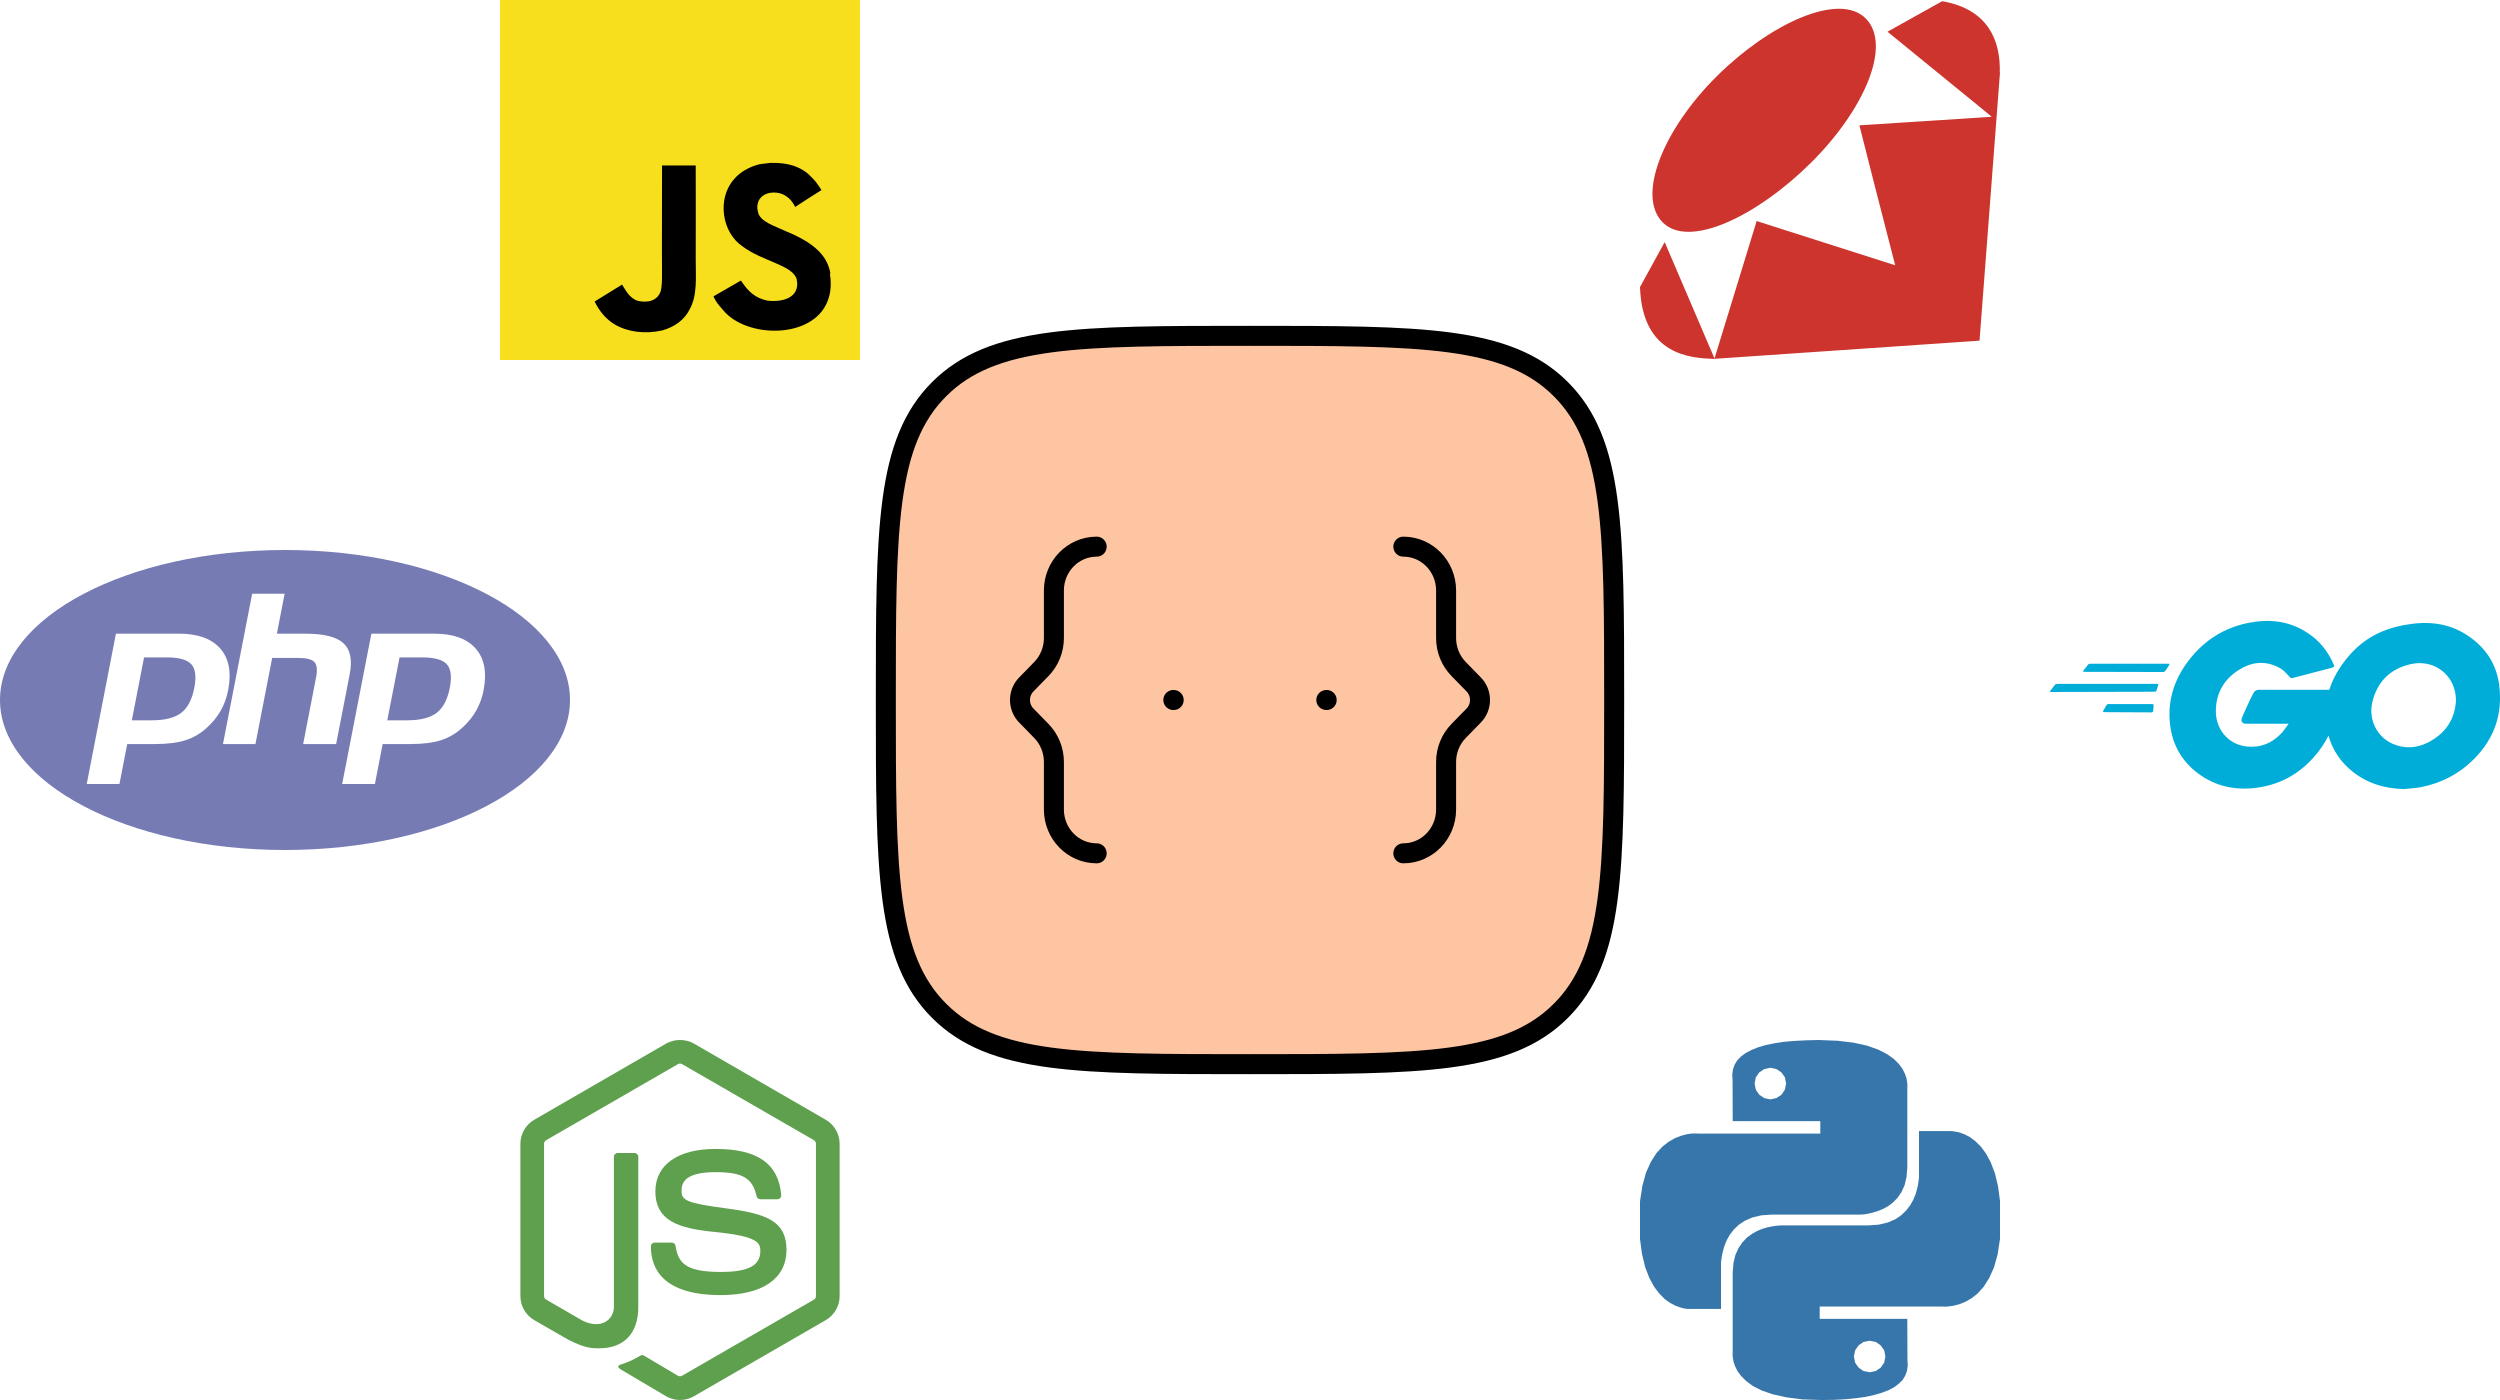 <svg fill="none" height="140" viewBox="0 0 250 140" width="250" xmlns="http://www.w3.org/2000/svg" xmlns:xlink="http://www.w3.org/1999/xlink"><clipPath id="a"><path d="m50 0h36v36h-36z"/></clipPath><clipPath id="b"><path d="m164 0h36v36h-36z"/></clipPath><clipPath id="c"><path d="m205 48h45v45h-45z"/></clipPath><clipPath id="d"><path d="m50 104h36v36h-36z"/></clipPath><clipPath id="e"><path d="m164 104h36v36h-36z"/></clipPath><path d="m0 0h250v140h-250z" fill="#fff"/><path d="m88.583 70c0-17.167 0-25.75 5.333-31.084 5.333-5.333 13.916-5.333 31.084-5.333s25.75 0 31.084 5.333c5.333 5.333 5.333 13.917 5.333 31.084 0 17.167 0 25.75-5.333 31.084-5.334 5.333-13.917 5.333-31.084 5.333s-25.75 0-31.084-5.333c-5.333-5.334-5.333-13.917-5.333-31.084z" fill="#fb7014" opacity=".4"/><g stroke="#000" stroke-width="2"><path d="m88.583 70c0-17.167 0-25.75 5.333-31.084 5.333-5.333 13.916-5.333 31.084-5.333s25.75 0 31.084 5.333c5.333 5.333 5.333 13.917 5.333 31.084 0 17.167 0 25.75-5.333 31.084-5.334 5.333-13.917 5.333-31.084 5.333s-25.75 0-31.084-5.333c-5.333-5.334-5.333-13.917-5.333-31.084z"/><g stroke-linecap="round" stroke-linejoin="round"><path d="m140.333 85.333c2.362 0 4.276-1.962 4.276-4.381v-4.757c0-1.162.451-2.276 1.253-3.098l1.512-1.549c.835-.856.835-2.243 0-3.098l-1.512-1.549c-.802-.822-1.253-1.936-1.253-3.098v-4.757c0-2.42-1.914-4.381-4.276-4.381"/><path d="m109.667 85.333c-2.362 0-4.277-1.962-4.277-4.381v-4.757c0-1.162-.45-2.276-1.252-3.098l-1.512-1.549c-.835-.856-.835-2.243 0-3.098l1.512-1.549c.802-.822 1.252-1.936 1.252-3.098v-4.757c0-2.42 1.915-4.381 4.277-4.381"/><path d="m117.333 70h.035m15.264 0h.035"/></g></g><g clip-path="url(#a)"><path d="m0 0h36v36h-36z" fill="#000" transform="translate(50)"/><path d="m50 0h36v36h-36zm33.051 27.414c-.263-1.643-1.332-3.022-4.505-4.309-1.104-.517-2.331-.877-2.696-1.71-.137-.495-.158-.765-.069-1.058.225-.969 1.373-1.26 2.272-.99.585.18 1.125.63 1.464 1.35 1.551-1.014 1.551-1.014 2.632-1.688-.405-.63-.606-.901-.879-1.17-.945-1.058-2.204-1.597-4.251-1.551l-1.058.134c-1.014.247-1.98.787-2.565 1.508-1.71 1.937-1.216 5.311.854 6.707 2.047 1.53 5.042 1.866 5.424 3.308.36 1.755-1.305 2.317-2.949 2.115-1.216-.27-1.89-.879-2.632-2.004l-2.745 1.577c.315.72.675 1.034 1.215 1.663 2.61 2.634 9.135 2.499 10.306-1.506.043-.135.36-1.058.111-2.475zm-13.475-10.867h-3.372c0 2.907-.013 5.796-.013 8.707 0 1.848.095 3.545-.207 4.066-.495 1.034-1.77.901-2.349.72-.594-.294-.895-.699-1.245-1.282-.095-.158-.165-.294-.191-.294l-2.737 1.688c.458.945 1.125 1.758 1.986 2.276 1.282.765 3.006 1.012 4.811.608 1.175-.339 2.187-1.036 2.716-2.116.765-1.395.603-3.105.596-5.019.018-3.081 0-6.163 0-9.268z" fill="#f7df1e"/></g><g clip-path="url(#b)"><path d="m194.234.125c4.55.787 5.84 3.897 5.744 7.155l.022-.046-2.047 26.832-26.618 1.824h.024c-2.209-.093-7.134-.295-7.359-7.181l2.467-4.5 4.229 9.879.755 1.758 4.207-13.716-.045.011.024-.045 13.883 4.434-2.095-8.146-1.485-5.85 13.231-.854-.923-.765-9.498-7.743 5.489-3.062zm-22.539 7.485c5.342-5.3 12.236-8.432 14.883-5.76 2.643 2.666-.158 9.157-5.51 14.454-5.344 5.298-12.154 8.601-14.796 5.936-2.649-2.666.068-9.325 5.418-14.625z" fill="#cc342d"/></g><g clip-path="url(#c)"><path d="m208.396 67.183c-.089 0-.109-.043-.066-.111l.461-.591c.043-.066.152-.109.24-.109h7.823c.086 0 .108.066.065.131l-.373.568c-.043.068-.154.131-.219.131zm-3.308 2.016c-.088 0-.111-.043-.066-.109l.46-.593c.043-.066.154-.109.242-.109h9.99c.088 0 .131.066.108.131l-.174.525c-.022.088-.109.131-.197.131zm5.303 2.016c-.089 0-.111-.066-.066-.131l.306-.547c.043-.066.131-.131.219-.131h4.382c.088 0 .131.066.131.154l-.043.525c0 .088-.088.154-.154.154zm22.741-4.425c-1.38.351-2.323.613-3.68.964-.33.086-.351.109-.638-.219-.326-.373-.568-.613-1.027-.833-1.382-.679-2.719-.482-3.966.328-1.49.964-2.257 2.389-2.235 4.162.021 1.753 1.226 3.199 2.957 3.441 1.491.197 2.738-.328 3.726-1.444.197-.244.371-.506.59-.814h-4.228c-.459 0-.57-.285-.416-.656.285-.679.81-1.819 1.117-2.389.047-.106.124-.195.222-.257.097-.062.21-.095.326-.093h7.974c-.043.593-.043 1.183-.131 1.776-.227 1.56-.845 3.037-1.796 4.294-1.577 2.081-3.638 3.375-6.244 3.724-2.147.285-4.142-.131-5.893-1.444-1.622-1.228-2.543-2.85-2.783-4.866-.285-2.389.417-4.536 1.862-6.42 1.557-2.036 3.615-3.33 6.135-3.788 2.059-.375 4.032-.131 5.805 1.071 1.163.769 1.993 1.819 2.543 3.09.131.197.043.307-.22.375m7.253 12.114c-1.995-.045-3.814-.615-5.348-1.929-1.275-1.075-2.117-2.578-2.366-4.228-.394-2.475.285-4.667 1.776-6.617 1.599-2.104 3.527-3.199 6.135-3.656 2.235-.394 4.339-.178 6.244 1.116 1.73 1.181 2.805 2.783 3.09 4.884.371 2.959-.482 5.368-2.52 7.429-1.446 1.468-3.222 2.387-5.26 2.803-.59.113-1.181.131-1.751.199zm5.212-8.85c-.02-.287-.02-.506-.063-.726-.394-2.169-2.389-3.394-4.47-2.914-2.038.459-3.353 1.753-3.835 3.812-.393 1.71.439 3.441 2.016 4.144 1.206.525 2.409.458 3.572-.131 1.73-.9 2.672-2.303 2.782-4.187z" fill="#00add8"/></g><g clip-path="url(#d)"><path d="m67.997 140c-.481 0-.962-.126-1.383-.371l-4.404-2.605c-.657-.368-.336-.498-.12-.575.877-.304 1.054-.375 1.992-.906.098-.055.227-.034.327.026l3.384 2.008c.123.068.295.068.408 0l13.193-7.614c.123-.07.201-.211.201-.357v-15.225c0-.148-.08-.288-.205-.363l-13.187-7.608c-.121-.07-.283-.07-.406 0l-13.184 7.61c-.128.073-.208.217-.208.361v15.225c0 .146.081.284.208.353l3.614 2.088c1.96.981 3.162-.174 3.162-1.335v-15.032c0-.213.171-.379.384-.379h1.673c.208 0 .383.168.383.379v15.032c0 2.617-1.425 4.117-3.906 4.117-.762 0-1.363 0-3.039-.826l-3.462-1.991c-.855-.493-1.383-1.417-1.383-2.406v-15.225c0-.988.529-1.912 1.383-2.404l13.193-7.623c.836-.473 1.944-.473 2.772 0l13.191 7.623c.855.493 1.386 1.416 1.386 2.404v15.225c0 .989-.531 1.91-1.386 2.406l-13.191 7.617c-.42.245-.898.371-1.387.371zm10.652-15.011c0-2.85-1.926-3.609-5.981-4.144-4.096-.542-4.513-.822-4.513-1.781 0-.792.352-1.849 3.387-1.849 2.711 0 3.709.583 4.12 2.41.036.173.194.299.37.299h1.712c.106 0 .207-.047.279-.122.072-.081.111-.184.101-.294-.266-3.147-2.357-4.614-6.582-4.614-3.762 0-6.006 1.587-6.006 4.25 0 2.887 2.232 3.685 5.843 4.042 4.32.423 4.654 1.055 4.654 1.904 0 1.474-1.183 2.103-3.963 2.103-3.49 0-4.258-.876-4.516-2.613-.03-.186-.189-.323-.38-.323h-1.706c-.211 0-.381.168-.381.38 0 2.223 1.209 4.872 6.982 4.872 4.182.001 6.579-1.644 6.579-4.52z" fill="#5fa04e"/></g><path d="m16.649 65.738h-2.242l-1.223 6.292h1.99c1.321 0 2.304-.249 2.95-.746.646-.499 1.081-1.328 1.306-2.493.218-1.117.119-1.906-.294-2.364-.416-.459-1.242-.689-2.487-.689zm11.851-10.738c-15.739 0-28.5 6.715-28.5 14.999s12.761 15.001 28.5 15.001 28.5-6.718 28.5-15.001-12.761-14.999-28.5-14.999zm-7.742 17.705c-.62.594-1.366 1.041-2.178 1.309-.798.257-1.817.39-3.052.39h-2.805l-.777 3.994h-3.273l2.921-15.032h6.294c1.893 0 3.273.497 4.142 1.492.869.993 1.131 2.381.784 4.163-.133.705-.377 1.385-.724 2.013-.34.606-.784 1.164-1.332 1.67zm9.557 1.699 1.29-6.651c.15-.756.093-1.274-.162-1.547-.254-.276-.798-.413-1.632-.413h-2.594l-1.672 8.614h-3.249l2.921-15.034h3.247l-.777 3.997h2.893c1.822 0 3.076.318 3.767.953.691.634.898 1.663.625 3.087l-1.359 6.996zm18.043-5.382c-.131.706-.375 1.386-.724 2.013-.34.606-.784 1.164-1.332 1.67-.62.592-1.364 1.04-2.178 1.309-.798.257-1.817.39-3.054.39h-2.803l-.777 3.997h-3.273l2.921-15.032h6.291c1.893 0 3.273.497 4.142 1.492.869.991 1.133 2.379.786 4.161zm-6.163-3.284h-2.24l-1.226 6.292h1.99c1.323 0 2.306-.249 2.95-.746.646-.499 1.081-1.328 1.309-2.493.218-1.117.116-1.906-.297-2.364-.413-.459-1.244-.689-2.487-.689z" fill="#777bb4"/><g clip-path="url(#e)"><path d="m185.375 104.27 1.35.3 1.095.39.885.45.675.48.51.51.375.51.24.495.15.45.06.39.03.3-.015.195v8.01l-.075.945-.195.825-.315.69-.39.57-.45.465-.495.375-.525.285-.525.21-.495.15-.45.105-.39.06-.315.03h-8.955l-1.035.075-.885.21-.75.33-.615.405-.495.48-.405.525-.3.54-.225.555-.15.525-.105.48-.06.405-.03.315v4.59h-3.345l-.315-.045-.42-.105-.48-.18-.525-.27-.54-.39-.54-.54-.525-.69-.48-.885-.42-1.095-.315-1.32-.21-1.575-.075-1.845.09-1.83.24-1.56.36-1.305.48-1.065.54-.855.6-.66.63-.495.63-.36.6-.24.54-.15.48-.075.36-.015h.24l.09.015h12.24v-1.245h-8.76l-.015-4.125-.03-.555.075-.51.165-.465.255-.42.375-.39.465-.345.57-.3.66-.27.765-.225.87-.18.96-.15 1.065-.09 1.155-.06 1.26-.03 1.905.075zm-9.45 2.97-.345.495-.12.615.12.615.345.51.495.33.615.135.615-.135.495-.33.345-.51.12-.615-.12-.615-.345-.495-.495-.33-.615-.135-.615.135zm19.635 5.925.42.09.48.18.525.27.54.405.54.525.525.705.48.885.42 1.095.315 1.32.21 1.56.075 1.845-.09 1.845-.24 1.56-.36 1.29-.48 1.065-.54.855-.6.675-.63.495-.63.36-.6.24-.54.135-.48.075-.36.03-.24-.015h-12.33v1.23h8.76l.015 4.14.03.54-.075.51-.165.465-.255.435-.375.375-.465.36-.57.3-.66.255-.765.225-.87.195-.96.135-1.065.105-1.155.06-1.26.015-1.905-.06-1.605-.21-1.35-.3-1.095-.375-.885-.45-.675-.495-.51-.51-.375-.51-.24-.495-.15-.45-.06-.375-.03-.3.015-.195v-8.01l.075-.96.195-.81.315-.69.39-.57.45-.48.495-.36.525-.3.525-.21.495-.15.45-.09.39-.06.315-.03.195-.015h8.76l1.035-.075.885-.21.75-.315.615-.42.495-.48.405-.525.3-.54.225-.54.15-.525.105-.48.06-.42.03-.315v-4.59h3.135l.21.015zm-9.705 21.375-.345.495-.12.615.12.615.345.495.495.345.615.12.615-.12.495-.345.345-.495.12-.615-.12-.615-.345-.495-.495-.345-.615-.12-.615.12z" fill="#3776ab"/></g></svg>